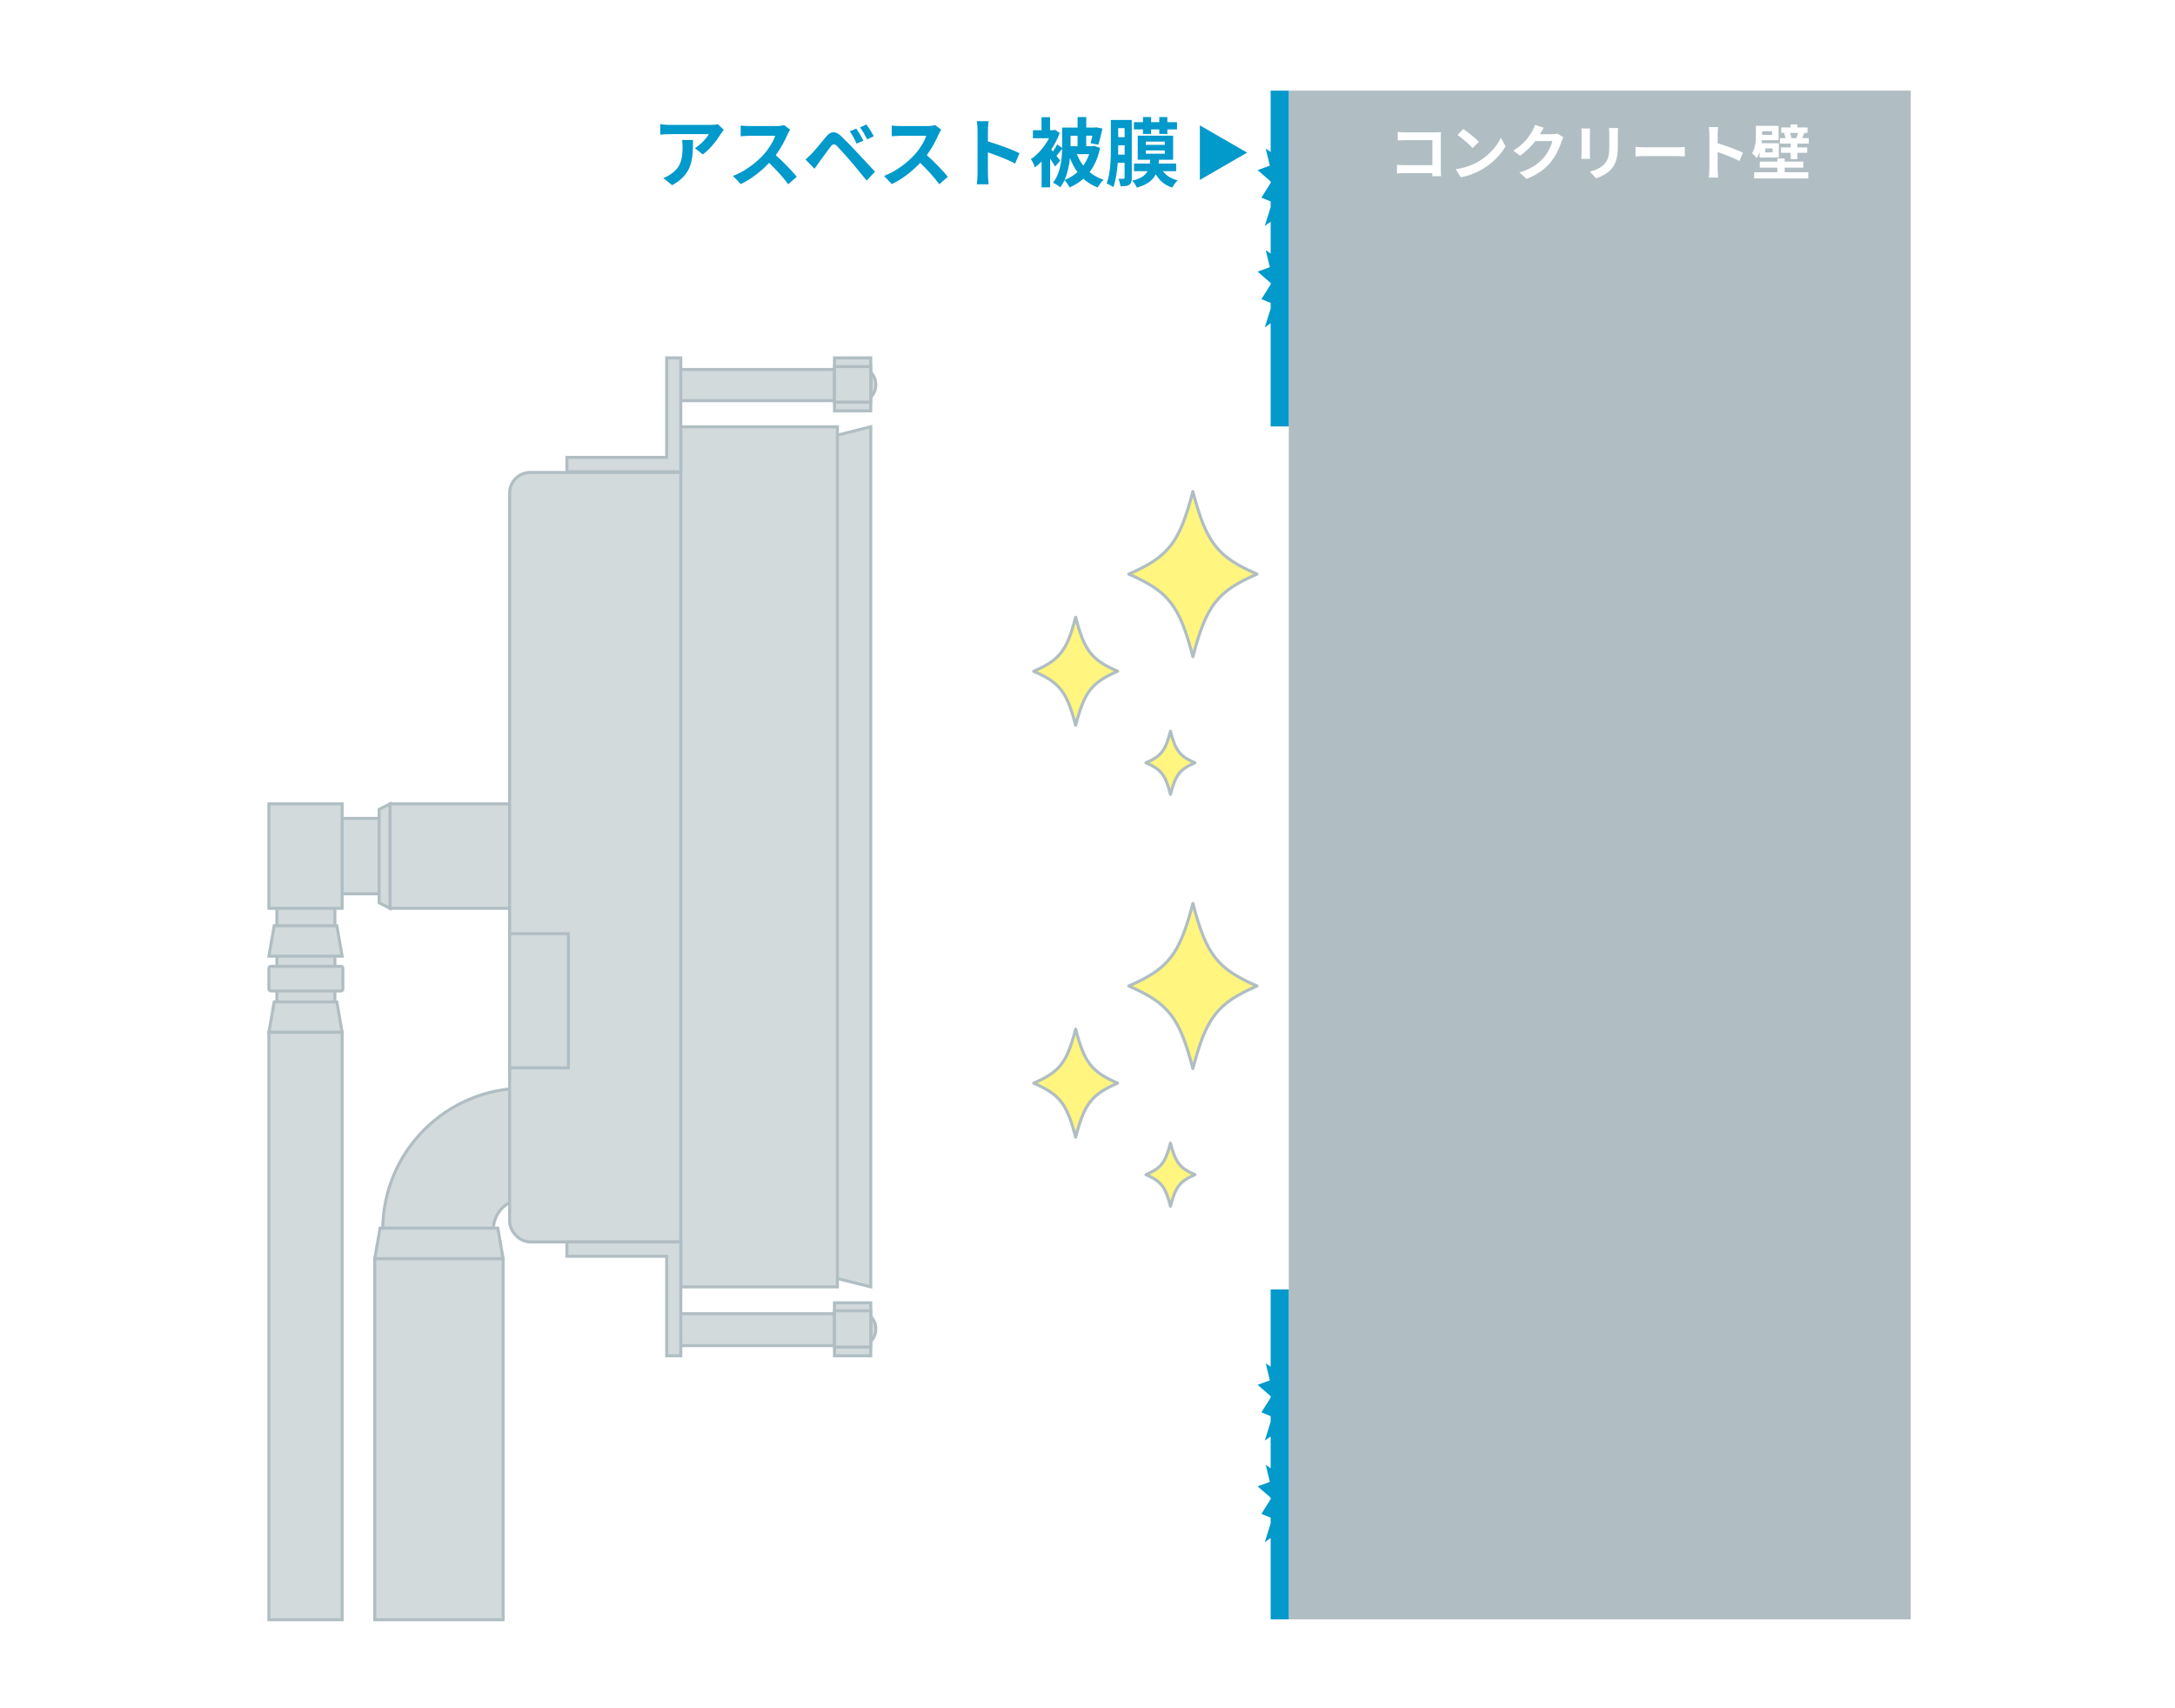 <?xml version="1.0" encoding="UTF-8"?>
<svg id="ol" xmlns="http://www.w3.org/2000/svg" viewBox="0 0 719.88 565.37">
  <defs>
    <style>
      .cls-1, .cls-2, .cls-3, .cls-4, .cls-5, .cls-6 {
        stroke-width: 0px;
      }

      .cls-1, .cls-4 {
        fill: #0299cb;
      }

      .cls-1, .cls-5 {
        fill-rule: evenodd;
      }

      .cls-7 {
        fill: #fff57f;
        stroke-linejoin: round;
      }

      .cls-7, .cls-8 {
        stroke: #b0bec3;
      }

      .cls-2, .cls-5 {
        fill: #d2dadc;
      }

      .cls-3 {
        fill: #b0bec3;
      }

      .cls-8 {
        fill: none;
        stroke-miterlimit: 10;
      }

      .cls-6 {
        fill: #fff;
      }
    </style>
  </defs>
  <rect class="cls-6" width="719.88" height="566.04"/>
  <rect class="cls-3" x="426.56" y="30" width="205.85" height="505.92"/>
  <polygon class="cls-4" points="412.77 50.51 397.13 59.54 397.13 41.49 412.77 50.51"/>
  <g>
    <path class="cls-6" d="M465.09,43.8h10.08c.58,0,1.42-.02,1.76-.04-.02.46-.06,1.26-.06,1.84v10.36c0,.7.04,1.76.08,2.36h-2.9c.02-.32.02-.66.02-1.04h-9.12c-.78,0-1.92.06-2.58.12v-2.86c.7.06,1.6.12,2.5.12h9.22v-8.28h-8.98c-.84,0-1.92.04-2.48.08v-2.78c.74.08,1.78.12,2.46.12Z"/>
    <path class="cls-6" d="M489.47,53.38c3.42-2.02,6.02-5.08,7.28-7.78l1.56,2.82c-1.52,2.7-4.18,5.46-7.4,7.4-2.02,1.22-4.6,2.34-7.42,2.82l-1.68-2.64c3.12-.44,5.72-1.46,7.66-2.62ZM489.47,46.92l-2.04,2.08c-1.04-1.12-3.54-3.3-5-4.32l1.88-2c1.4.94,4,3.02,5.16,4.24Z"/>
    <path class="cls-6" d="M509.73,44.32s-.04.06-.06.1h4.02c.62,0,1.28-.1,1.74-.24l2.04,1.26c-.22.38-.5.94-.66,1.44-.54,1.78-1.68,4.44-3.48,6.68-1.9,2.32-4.32,4.16-8.08,5.64l-2.36-2.12c4.1-1.22,6.32-2.96,8.06-4.94,1.36-1.56,2.52-3.96,2.84-5.46h-5.62c-1.34,1.74-3.08,3.5-5.04,4.84l-2.24-1.66c3.5-2.14,5.24-4.72,6.24-6.44.3-.5.72-1.42.9-2.1l2.92.96c-.46.7-.98,1.6-1.22,2.04Z"/>
    <path class="cls-6" d="M526.21,44.06v6.76c0,.5.02,1.28.06,1.74h-2.9c.02-.38.1-1.16.1-1.76v-6.74c0-.38-.02-1.08-.08-1.54h2.88c-.04.46-.06.9-.06,1.54ZM535.47,44.36v3.96c0,4.3-.84,6.16-2.32,7.8-1.32,1.44-3.4,2.42-4.86,2.88l-2.08-2.2c1.98-.46,3.6-1.22,4.8-2.52,1.38-1.5,1.64-3,1.64-6.12v-3.8c0-.8-.04-1.44-.12-2h3.02c-.04.56-.08,1.2-.08,2Z"/>
    <path class="cls-6" d="M544.55,48.74h10.74c.94,0,1.82-.08,2.34-.12v3.14c-.48-.02-1.5-.1-2.34-.1h-10.74c-1.14,0-2.48.04-3.22.1v-3.14c.72.06,2.18.12,3.22.12Z"/>
    <path class="cls-6" d="M565.77,44.46c0-.7-.06-1.7-.2-2.4h3.12c-.08.7-.18,1.58-.18,2.4v2.96c2.68.78,6.52,2.2,8.36,3.1l-1.14,2.76c-2.06-1.08-5.06-2.24-7.22-2.98v5.66c0,.58.1,1.98.18,2.8h-3.12c.12-.8.2-2,.2-2.8v-11.5Z"/>
    <path class="cls-6" d="M582.37,50.38c-.26.7-.58,1.38-1,1.96-.26-.46-1.1-1.36-1.48-1.64,1.18-1.8,1.28-4.2,1.28-6v-3.06h7.5v4.76h-5.5c-.02.32-.06.66-.1,1h5.7v4.74h-6.4v-1.76ZM590.69,57h7.82v2.04h-17.92v-2.04h7.66v-1.52h-5.8v-2h5.8v-1.04h2.44v1.04h6.16v2h-6.16v1.52ZM583.23,43.42v1.22h3.3v-1.22h-3.3ZM586.71,49.12h-2.44v1.3h2.44v-1.3ZM598.67,45.7v1.84h-3.78v1.24h3.28v1.78h-3.28v2.1h-2.2v-2.1h-3.22v-1.78h3.22v-1.24h-3.56v-1.84h1.84c-.1-.5-.3-1.12-.5-1.62l.52-.1h-1.42v-1.8h3.12v-1h2.2v1h3.36v1.8h-1.2l.14.02c-.28.66-.48,1.22-.66,1.7h2.14ZM592.43,43.98c.22.54.44,1.18.5,1.62l-.48.1h2.5l-.36-.06c.18-.48.38-1.14.5-1.66h-2.66Z"/>
  </g>
  <g>
    <path class="cls-4" d="M238.6,44.26c-1.17,1.95-3.55,5.1-6,6.85l-2.6-2.07c2-1.23,3.95-3.42,4.6-4.65h-13.02c-1.05,0-1.87.07-3.05.17v-3.47c.95.15,2,.25,3.05.25h13.47c.7,0,2.07-.08,2.55-.23l1.97,1.85c-.27.33-.75.92-.97,1.3ZM222.45,61.28l-2.92-2.37c.8-.27,1.7-.7,2.62-1.38,3.17-2.2,3.77-4.85,3.77-8.95,0-.77-.05-1.45-.17-2.25h3.62c0,6.2-.12,11.3-6.92,14.95Z"/>
    <path class="cls-4" d="M260.67,44.48c-.85,1.95-2.25,4.62-3.92,6.87,2.47,2.15,5.5,5.35,6.97,7.15l-2.85,2.47c-1.62-2.25-3.95-4.8-6.3-7.07-2.65,2.8-5.97,5.4-9.4,7.02l-2.57-2.7c4.02-1.5,7.9-4.55,10.25-7.17,1.65-1.87,3.17-4.35,3.72-6.12h-8.47c-1.05,0-2.42.15-2.95.17v-3.55c.67.1,2.2.17,2.95.17h8.82c1.08,0,2.07-.15,2.57-.33l2.05,1.52c-.2.27-.65,1.05-.88,1.55Z"/>
    <path class="cls-4" d="M268.65,50.86c1.12-1.15,3.07-3.6,4.8-5.65,1.47-1.75,2.95-2.02,4.9-.2,1.67,1.57,3.6,3.57,5.1,5.2,1.67,1.77,4.22,4.55,6.15,6.6l-2.75,2.95c-1.67-2.07-3.8-4.65-5.27-6.37-1.45-1.72-3.67-4.15-4.57-5.07-.8-.8-1.33-.75-2.05.15-.97,1.25-2.75,3.72-3.75,5.07-.58.8-1.17,1.67-1.62,2.32l-3-3.1c.75-.6,1.3-1.15,2.07-1.9ZM285.77,46.56l-2.25.97c-.73-1.57-1.35-2.8-2.27-4.07l2.17-.9c.7,1.02,1.8,2.85,2.35,4ZM289.2,45.08l-2.17,1.05c-.8-1.57-1.47-2.72-2.4-3.97l2.15-.97c.72,1,1.85,2.77,2.42,3.9Z"/>
    <path class="cls-4" d="M310.67,44.48c-.85,1.95-2.25,4.62-3.92,6.87,2.47,2.15,5.5,5.35,6.97,7.15l-2.85,2.47c-1.62-2.25-3.95-4.8-6.3-7.07-2.65,2.8-5.97,5.4-9.4,7.02l-2.57-2.7c4.02-1.5,7.9-4.55,10.25-7.17,1.65-1.87,3.17-4.35,3.72-6.12h-8.47c-1.05,0-2.42.15-2.95.17v-3.55c.67.1,2.2.17,2.95.17h8.82c1.08,0,2.07-.15,2.57-.33l2.05,1.52c-.2.27-.65,1.05-.88,1.55Z"/>
    <path class="cls-4" d="M323.55,43.11c0-.87-.08-2.12-.25-3h3.9c-.1.87-.22,1.97-.22,3v3.7c3.35.97,8.15,2.75,10.45,3.87l-1.43,3.45c-2.57-1.35-6.32-2.8-9.02-3.72v7.07c0,.72.12,2.47.22,3.5h-3.9c.15-1,.25-2.5.25-3.5v-14.37Z"/>
    <path class="cls-4" d="M364.1,48.96c-.67,3.27-1.88,5.9-3.47,8,1.3,1.1,2.85,1.95,4.65,2.52-.68.6-1.55,1.77-1.97,2.57-1.83-.7-3.4-1.67-4.72-2.9-1.32,1.2-2.88,2.12-4.57,2.87-.38-.72-1.07-1.8-1.7-2.4-.38.85-.85,1.65-1.4,2.37-.5-.48-1.72-1.22-2.4-1.5,2.47-3.2,2.95-7.7,3.02-11.22-.65.83-1.3,1.65-1.87,2.32.55.67,1.02,1.27,1.25,1.55l-1.7,1.97c-.38-.7-1-1.65-1.65-2.6v9.5h-2.82v-8.57c-.73.75-1.47,1.42-2.22,1.97-.23-.77-.9-2.2-1.33-2.75,2.3-1.5,4.57-4.17,6.02-6.92h-5.35v-2.65h2.85v-4.32h2.82v4.32h1.15l.5-.12,1.55,1.05c-.7,1.9-1.68,3.77-2.8,5.47l.55.65c.53-.77,1.07-1.67,1.43-2.35l1.62,1.17v-6.75h5.12v-3.47h2.87v3.47h2.8l.45-.08,2.12.4c-.4,1.87-.93,4-1.4,5.37l-2.52-.5c.17-.67.37-1.57.57-2.5h-2.03v3.47h2.12l.5-.1,1.95.65ZM356.63,56.95c-1-1.35-1.82-2.92-2.5-4.65-.25,2.42-.78,5-1.77,7.25,1.57-.6,3.02-1.48,4.27-2.6ZM354.33,44.93v3.47h2.32v-3.47h-2.32ZM356.42,51.01c.55,1.38,1.25,2.67,2.12,3.8.8-1.12,1.47-2.4,1.97-3.8h-4.1Z"/>
    <path class="cls-4" d="M374.6,58.85c0,1.15-.18,1.87-.85,2.32-.65.42-1.57.47-2.9.47-.07-.67-.35-1.82-.67-2.47.72.02,1.45.02,1.72,0,.22,0,.32-.1.32-.38v-4.92h-2.27c-.2,2.85-.62,5.82-1.47,8.07-.5-.4-1.6-1.02-2.2-1.2,1.3-3.45,1.4-8.45,1.4-12.05v-9h6.92v19.15ZM372.23,51.18v-3.1h-2.12v.62c0,.77,0,1.6-.03,2.47h2.15ZM370.1,42.41v3h2.12v-3h-2.12ZM384.87,56.63c1.08,1.45,2.72,2.52,4.92,3.05-.6.55-1.42,1.65-1.82,2.4-2.5-.82-4.25-2.35-5.45-4.42-.98,2-2.75,3.45-6.25,4.42-.27-.7-.95-1.75-1.55-2.27,2.9-.72,4.35-1.75,5.12-3.17h-4.5v-2.5h5.22c.05-.4.1-.82.15-1.27h-4.15v-7.97h11.72v7.97h-4.67c-.05.45-.1.85-.15,1.27h5.82v2.5h-4.43ZM378.3,42.83h-3v-2.4h3v-1.7h2.7v1.7h2.7v-1.7h2.67v1.7h3.2v2.4h-3.2v1.5h-2.67v-1.5h-2.7v1.5h-2.7v-1.5ZM379.23,47.93h6.3v-1.07h-6.3v1.07ZM379.23,50.88h6.3v-1.1h-6.3v1.1Z"/>
  </g>
  <polygon class="cls-1" points="420.56 30 420.56 50.31 418.94 49.18 420.29 54.82 416.24 56.3 420.56 60.04 420.56 60.53 417.5 65.4 420.56 66.66 420.56 68.54 418.62 74.76 420.56 73.37 420.56 83.91 418.94 82.78 420.29 88.42 416.24 89.9 420.56 93.64 420.56 94.13 417.5 99 420.56 100.26 420.56 102.14 418.62 108.36 420.56 106.97 420.56 141.12 426.56 141.12 426.56 30 420.56 30"/>
  <polygon class="cls-1" points="420.56 426.72 420.56 452.31 418.94 451.18 420.29 456.82 416.24 458.3 420.56 462.04 420.56 462.53 417.5 467.4 420.56 468.66 420.56 470.54 418.62 476.76 420.56 475.37 420.56 485.91 418.94 484.78 420.29 490.42 416.24 491.9 420.56 495.63 420.56 496.13 417.5 501 420.56 502.26 420.56 504.14 418.62 510.36 420.56 508.97 420.56 535.92 426.56 535.92 426.56 426.72 420.56 426.72"/>
  <rect class="cls-2" x="223.64" y="122.28" width="56.88" height="10.32"/>
  <rect class="cls-8" x="223.64" y="122.28" width="56.88" height="10.32"/>
  <path class="cls-5" d="M126.68,407.04c0-25.88,20.96-46.88,46.85-46.92l.05,36.59c-5.69,0-10.31,4.63-10.31,10.33h-36.59Z"/>
  <path class="cls-8" d="M126.68,407.04c0-25.88,20.96-46.88,46.85-46.92l.05,36.59c-5.69,0-10.31,4.63-10.31,10.33h-36.59Z"/>
  <rect class="cls-2" x="124.04" y="416.52" width="42.48" height="119.52"/>
  <rect class="cls-8" x="124.04" y="416.52" width="42.48" height="119.52"/>
  <polygon class="cls-5" points="124.04 416.52 125.8 406.44 164.76 406.44 166.52 416.52 124.04 416.52"/>
  <polygon class="cls-8" points="124.04 416.52 125.8 406.44 164.76 406.44 166.52 416.52 124.04 416.52"/>
  <rect class="cls-2" x="107.72" y="270.84" width="26.4" height="24.96"/>
  <rect class="cls-8" x="107.72" y="270.84" width="26.4" height="24.96"/>
  <rect class="cls-2" x="129.08" y="266.04" width="51.84" height="34.56"/>
  <rect class="cls-8" x="129.08" y="266.04" width="51.84" height="34.56"/>
  <polygon class="cls-5" points="288.2 425.88 263.72 419.76 263.72 147.36 288.2 141.24 288.2 425.88"/>
  <polygon class="cls-8" points="288.2 425.88 263.72 419.76 263.72 147.36 288.2 141.24 288.2 425.88"/>
  <rect class="cls-2" x="168.68" y="156.36" width="82.56" height="254.64" rx="6.79" ry="6.79"/>
  <rect class="cls-8" x="168.68" y="156.36" width="82.56" height="254.64" rx="6.79" ry="6.79"/>
  <rect class="cls-2" x="225.32" y="141.24" width="51.84" height="284.64"/>
  <rect class="cls-8" x="225.32" y="141.24" width="51.84" height="284.64"/>
  <rect class="cls-2" x="168.68" y="309" width="19.44" height="44.4"/>
  <rect class="cls-8" x="168.68" y="309" width="19.44" height="44.4"/>
  <rect class="cls-2" x="91.64" y="277.32" width="19.2" height="60"/>
  <rect class="cls-8" x="91.64" y="277.32" width="19.2" height="60"/>
  <polygon class="cls-5" points="129.08 300.6 125.48 298.77 125.48 267.87 129.08 266.04 129.08 300.6"/>
  <polygon class="cls-8" points="129.08 300.6 125.48 298.77 125.48 267.87 129.08 266.04 129.08 300.6"/>
  <rect class="cls-2" x="89" y="266.04" width="24.24" height="34.56"/>
  <rect class="cls-8" x="89" y="266.04" width="24.24" height="34.56"/>
  <polygon class="cls-5" points="89 316.44 90.76 306.36 111.48 306.36 113.24 316.44 89 316.44"/>
  <polygon class="cls-8" points="89 316.44 90.76 306.36 111.48 306.36 113.24 316.44 89 316.44"/>
  <rect class="cls-2" x="89" y="319.8" width="24.48" height="8.16" rx=".67" ry=".67"/>
  <rect class="cls-8" x="89" y="319.8" width="24.48" height="8.16" rx=".67" ry=".67"/>
  <polygon class="cls-5" points="89 341.64 90.76 331.56 111.48 331.56 113.24 341.64 89 341.64"/>
  <polygon class="cls-8" points="89 341.64 90.76 331.56 111.48 331.56 113.24 341.64 89 341.64"/>
  <rect class="cls-2" x="89" y="341.64" width="24.24" height="194.4"/>
  <rect class="cls-8" x="89" y="341.64" width="24.24" height="194.4"/>
  <circle class="cls-2" cx="283.88" cy="127.32" r="6"/>
  <circle class="cls-8" cx="283.88" cy="127.32" r="6"/>
  <rect class="cls-2" x="276.2" y="118.44" width="12" height="17.52"/>
  <rect class="cls-8" x="276.2" y="118.44" width="12" height="17.52"/>
  <rect class="cls-2" x="276.2" y="121.32" width="12" height="11.76"/>
  <rect class="cls-8" x="276.2" y="121.32" width="12" height="11.76"/>
  <rect class="cls-2" x="223.64" y="434.76" width="56.88" height="10.56"/>
  <rect class="cls-8" x="223.64" y="434.76" width="56.88" height="10.56"/>
  <circle class="cls-2" cx="283.88" cy="439.8" r="6"/>
  <circle class="cls-8" cx="283.88" cy="439.8" r="6"/>
  <rect class="cls-2" x="276.2" y="431.16" width="12" height="17.52"/>
  <rect class="cls-8" x="276.2" y="431.16" width="12" height="17.52"/>
  <rect class="cls-2" x="276.2" y="433.8" width="12" height="12"/>
  <rect class="cls-8" x="276.2" y="433.8" width="12" height="12"/>
  <polygon class="cls-5" points="225.32 448.68 220.66 448.68 220.66 415.75 187.64 415.75 187.64 411 225.32 411 225.32 448.68"/>
  <polygon class="cls-8" points="225.32 448.68 220.66 448.68 220.66 415.75 187.64 415.75 187.64 411 225.32 411 225.32 448.68"/>
  <polygon class="cls-5" points="225.32 118.44 220.66 118.44 220.66 151.37 187.64 151.37 187.64 156.12 225.32 156.12 225.32 118.44"/>
  <polygon class="cls-8" points="225.32 118.44 220.66 118.44 220.66 151.37 187.64 151.37 187.64 156.12 225.32 156.12 225.32 118.44"/>
  <path class="cls-7" d="M416.06,189.99c-13.18-5.73-16.79-10.37-21.24-27.34-4.45,16.97-8.06,21.61-21.24,27.34,13.18,5.73,16.79,10.37,21.24,27.34,4.45-16.97,8.06-21.61,21.24-27.34Z"/>
  <path class="cls-7" d="M369.92,222.15c-8.63-3.75-10.99-6.79-13.9-17.89-2.91,11.11-5.27,14.14-13.9,17.89,8.63,3.75,10.99,6.79,13.9,17.89,2.91-11.11,5.27-14.14,13.9-17.89Z"/>
  <path class="cls-7" d="M395.51,252.44c-5.04-2.19-6.41-3.96-8.11-10.45-1.7,6.48-3.08,8.26-8.11,10.45,5.04,2.19,6.41,3.96,8.11,10.45,1.7-6.48,3.08-8.26,8.11-10.45Z"/>
  <path class="cls-7" d="M416.06,326.31c-13.18-5.73-16.79-10.37-21.24-27.34-4.45,16.97-8.06,21.61-21.24,27.34,13.18,5.73,16.79,10.37,21.24,27.34,4.45-16.97,8.06-21.61,21.24-27.34Z"/>
  <path class="cls-7" d="M369.92,358.46c-8.63-3.75-10.99-6.79-13.9-17.89-2.91,11.11-5.27,14.14-13.9,17.89,8.63,3.75,10.99,6.79,13.9,17.89,2.91-11.11,5.27-14.14,13.9-17.89Z"/>
  <path class="cls-7" d="M395.51,388.75c-5.04-2.19-6.41-3.96-8.11-10.45-1.7,6.48-3.08,8.26-8.11,10.45,5.04,2.19,6.41,3.96,8.11,10.45,1.7-6.48,3.08-8.26,8.11-10.45Z"/>
</svg>
